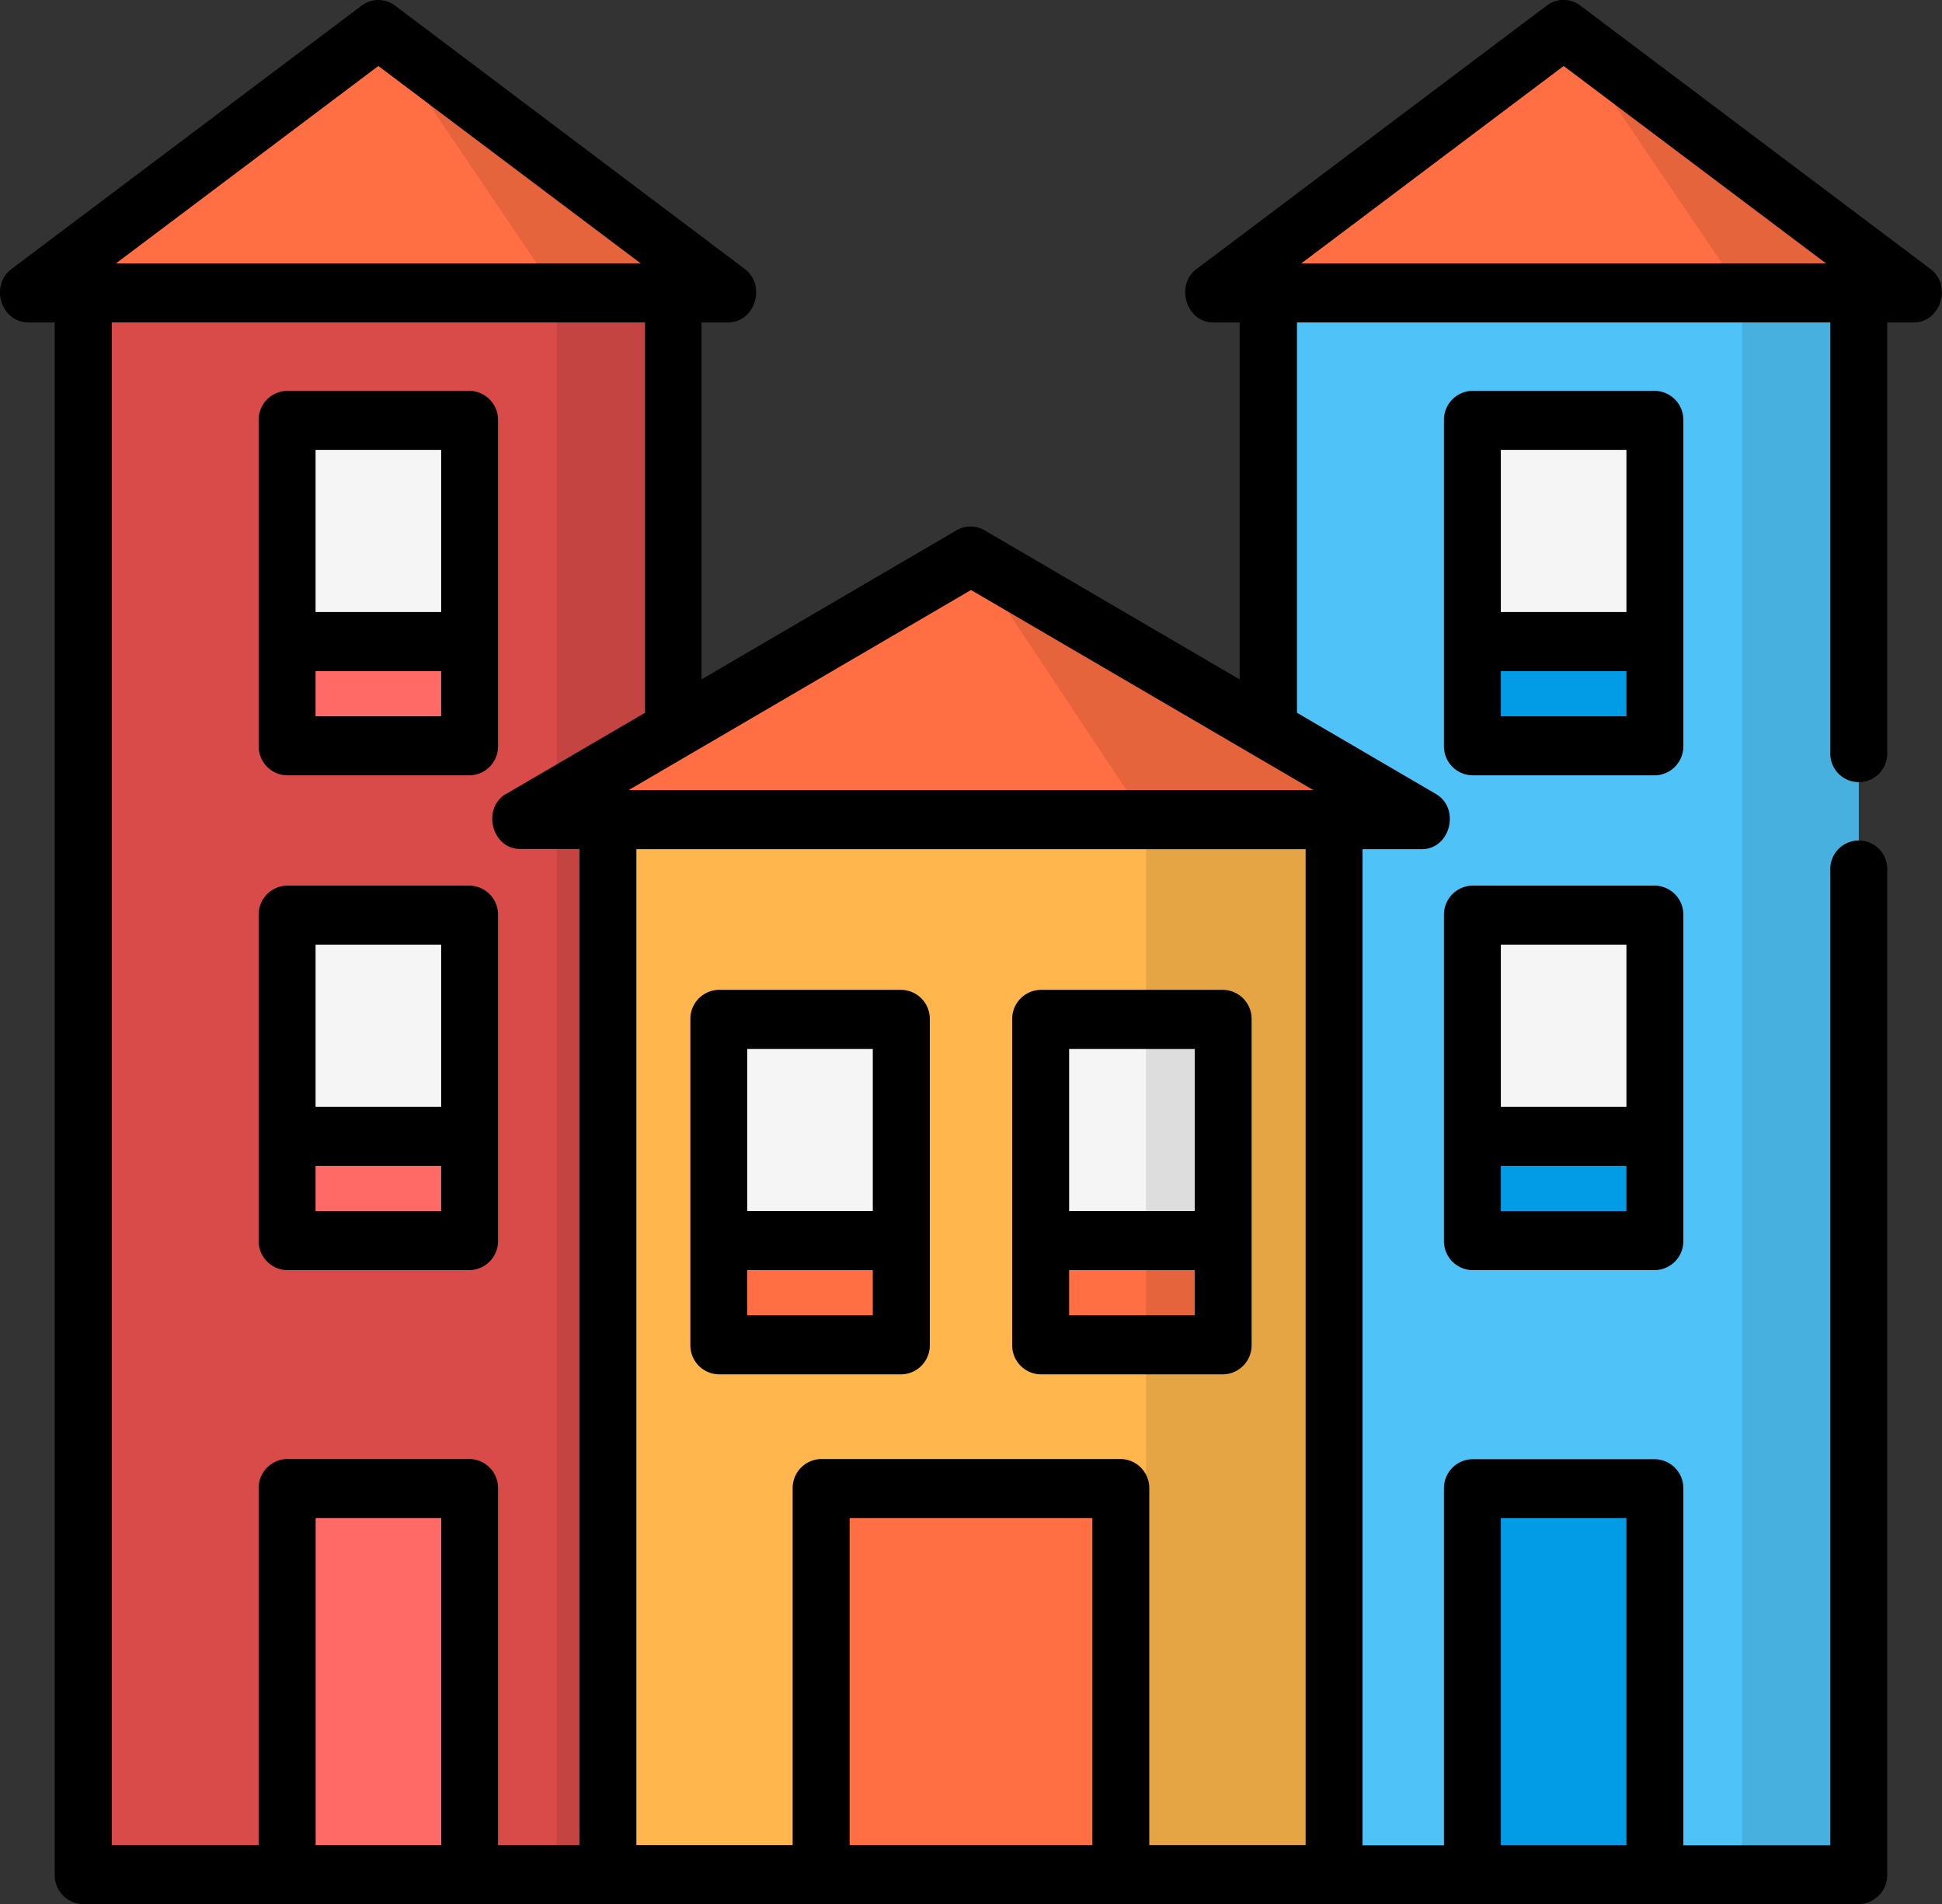 <svg xmlns="http://www.w3.org/2000/svg" viewBox="0 0 512 502"><rect x="0" y="0" width="512" height="502" fill="#333333" stroke="none"/><defs><style>.a{fill:#4fc3f7;}.b{fill:#d94b49;}.c{fill:#ff6f43;}.d{opacity:0.1;isolation:isolate;}.e{fill:#f5f5f5;}.f{fill:#029be5;}.g{fill:#ff6a66;}.h{fill:#ffb74d;}</style></defs><title>27</title><polygon class="a" points="334.44 77.25 334.44 216.08 351.73 494.21 388.19 494.21 412.25 469.71 436.31 494.21 490.06 494.21 490.06 77.25 412.25 59.27 334.44 77.25"/><polygon class="b" points="21.94 77.25 21.94 494.21 75.69 494.21 99.75 471.78 123.81 494.21 160.27 494.21 177.56 216.08 177.56 77.25 99.75 59.27 21.94 77.25"/><polygon class="c" points="99.75 7.79 7.42 77.25 192.09 77.25 99.75 7.79"/><polygon class="c" points="412.25 7.79 504.58 77.25 319.91 77.25 412.25 7.79"/><polygon class="d" points="459.29 77.25 504.58 77.25 412.25 7.79 459.29 77.25"/><polygon class="e" points="388.19 110.83 388.19 169.15 412.25 182.88 436.31 169.15 436.31 110.83 388.19 110.83"/><polygon class="e" points="388.19 241.27 388.19 299.59 412.25 313.33 436.31 299.59 436.31 241.27 388.19 241.27"/><rect class="f" x="388.19" y="169.15" width="48.12" height="27.48"/><rect class="f" x="388.19" y="299.59" width="48.12" height="27.48"/><polygon class="e" points="123.81 110.83 123.81 169.15 99.75 182.88 75.69 169.15 75.69 110.83 123.81 110.83"/><polygon class="e" points="123.81 241.27 123.81 299.59 99.75 313.33 75.69 299.59 75.69 241.27 123.81 241.27"/><rect class="g" x="75.7" y="169.15" width="48.12" height="27.48"/><rect class="g" x="75.7" y="299.59" width="48.12" height="27.48"/><rect class="f" x="388.19" y="392.43" width="48.12" height="101.78"/><rect class="g" x="75.7" y="392.43" width="48.12" height="101.78"/><rect class="d" x="459.29" y="77.25" width="30.77" height="416.97"/><polygon class="d" points="146.79 77.25 192.09 77.25 99.75 7.79 146.79 77.25"/><rect class="d" x="146.79" y="77.25" width="30.77" height="416.97"/><polygon class="h" points="160.27 216.08 256 190.46 351.73 216.08 351.73 494.21 160.27 494.21 160.27 216.08"/><polygon class="c" points="256 146.62 374.86 216.08 137.14 216.08 256 146.62"/><polygon class="d" points="256 146.62 374.86 216.08 302.13 216.08 256 146.62"/><rect class="c" x="216.47" y="392.43" width="79.05" height="101.78"/><polygon class="e" points="274.37 268.75 274.37 327.07 298.42 340.81 322.48 327.07 322.48 268.75 274.37 268.75"/><rect class="c" x="274.36" y="327.07" width="48.12" height="27.48"/><polygon class="e" points="189.52 268.75 189.52 327.07 213.57 340.81 237.63 327.07 237.63 268.75 189.52 268.75"/><rect class="c" x="189.52" y="327.07" width="48.12" height="27.48"/><rect class="d" x="302.14" y="216.08" width="49.59" height="278.14"/><path d="M274.37,368.33h48.11a7.65,7.65,0,0,0,7.5-7.79V274.75a7.65,7.65,0,0,0-7.5-7.79H274.37a7.65,7.65,0,0,0-7.51,7.79v85.79a7.65,7.65,0,0,0,7.51,7.79Zm7.5-27.48H315v11.91H281.87ZM315,325.28H281.87V282.53H315Z" transform="translate(0 -6)"/><path d="M443.81,202.62V116.83a7.65,7.65,0,0,0-7.5-7.79H388.19a7.65,7.65,0,0,0-7.5,7.79v85.79a7.65,7.65,0,0,0,7.5,7.79h48.12A7.65,7.65,0,0,0,443.81,202.62Zm-48.12-19.69H428.8v11.91H395.69Zm33.11-15.57H395.69V124.61H428.8Z" transform="translate(0 -6)"/><path d="M443.81,247.27a7.65,7.65,0,0,0-7.5-7.79H388.19a7.65,7.65,0,0,0-7.5,7.79v85.8a7.64,7.64,0,0,0,7.5,7.78h48.12a7.64,7.64,0,0,0,7.5-7.78Zm-48.12,66.11H428.8v11.9H395.69ZM428.8,297.8H395.69V255.05H428.8Z" transform="translate(0 -6)"/><path d="M7.42,91h7V500.21a7.65,7.65,0,0,0,7.5,7.79H490.06a7.65,7.65,0,0,0,7.5-7.79V235.48a7.51,7.51,0,1,0-15,0v257H443.81v-94a7.64,7.64,0,0,0-7.5-7.78H388.19a7.64,7.64,0,0,0-7.5,7.78v94H359.23V229.87h15.63c7.5,0,10.25-10.74,3.68-14.57l-36.6-21.39V91H482.56v113.3a7.51,7.51,0,1,0,15,0V91h7c7.1,0,10.15-9.76,4.4-14.09-.16-.11-92.34-69.46-92.34-69.46a7.29,7.29,0,0,0-8.8,0l-92,69.21c-6.15,4.09-3.24,14.34,4,14.34h7v94.11l-67.26-39.31a7.29,7.29,0,0,0-7.36,0l-67.25,39.31V91h7c7.1,0,10.17-9.75,4.4-14.09L104.16,7.48a7.31,7.31,0,0,0-8.81,0L3,76.94C-2.75,81.28.31,91,7.42,91ZM343.05,75.46l69.2-52.06,69.2,52.06Zm-174.1,0H30.55L99.75,23.4Zm177.3,138.83H165.76L256,161.55Zm49.44,278.14V406.22H428.8v86.21ZM344.22,229.87V492.43H303v-94a7.65,7.65,0,0,0-7.51-7.78h-79a7.65,7.65,0,0,0-7.51,7.78v94H167.78V229.87ZM224,492.43V406.22h64v86.21Zm-140.78,0V406.22h33.11v86.21Zm-53.76,0V91H170.06V193.91l-36.6,21.39-.07,0c-6.45,3.85-3.69,14.52,3.73,14.52h15.65V492.43H131.31v-94a7.64,7.64,0,0,0-7.5-7.78H75.69a7.64,7.64,0,0,0-7.5,7.78v94Z" transform="translate(0 -6)"/><path d="M131.31,202.62V116.83a7.65,7.65,0,0,0-7.5-7.79H75.69a7.65,7.65,0,0,0-7.5,7.79v85.79a7.65,7.65,0,0,0,7.5,7.79h48.12A7.65,7.65,0,0,0,131.31,202.62ZM83.2,182.93h33.11v11.91H83.2Zm33.11-15.57H83.2V124.61h33.11Z" transform="translate(0 -6)"/><path d="M68.19,247.27v85.8a7.65,7.65,0,0,0,7.5,7.78h48.12a7.65,7.65,0,0,0,7.5-7.78v-85.8a7.65,7.65,0,0,0-7.5-7.79H75.69A7.65,7.65,0,0,0,68.19,247.27Zm48.12,50.53H83.2V255.05h33.11ZM83.2,313.38h33.11v11.9H83.2Z" transform="translate(0 -6)"/><path d="M245.14,360.54V274.75a7.65,7.65,0,0,0-7.51-7.79H189.52a7.65,7.65,0,0,0-7.51,7.79v85.79a7.65,7.65,0,0,0,7.51,7.79h48.11A7.65,7.65,0,0,0,245.14,360.54ZM197,340.85h33.11v11.91H197Zm33.11-15.57H197V282.53h33.11Z" transform="translate(0 -6)"/></svg>